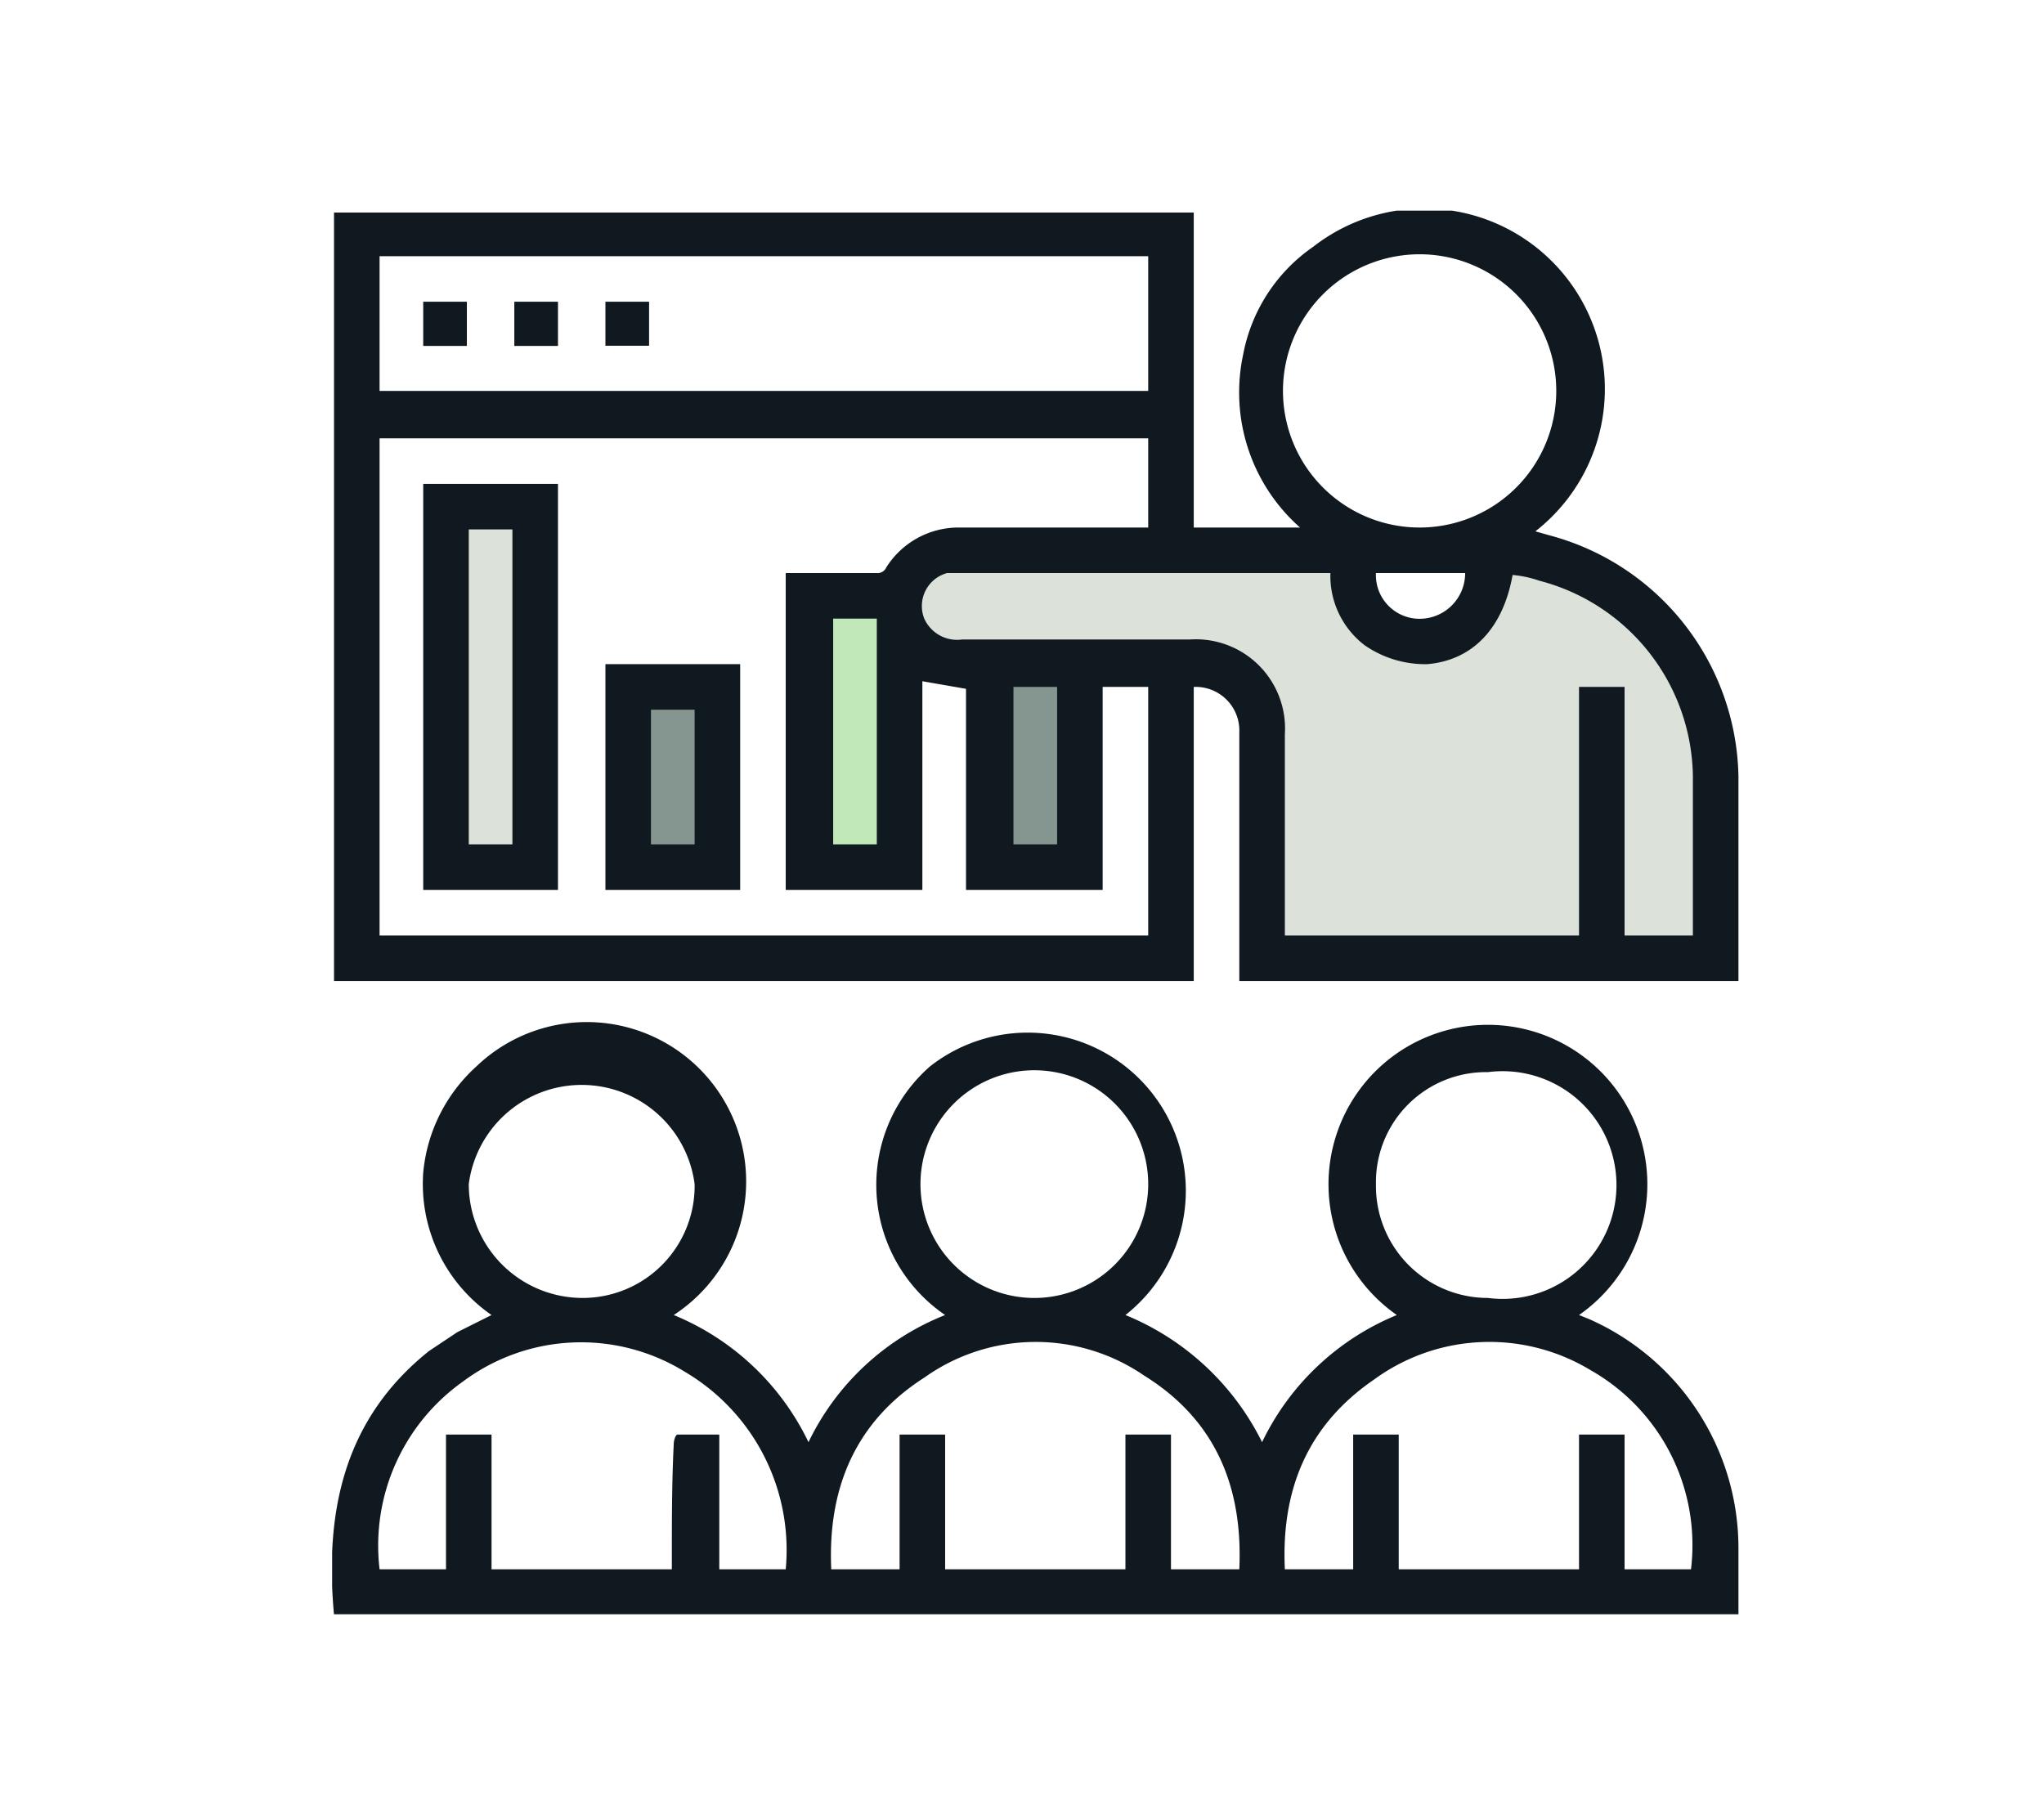 <svg id="Layer_2" data-name="Layer 2" xmlns="http://www.w3.org/2000/svg" xmlns:xlink="http://www.w3.org/1999/xlink" viewBox="0 0 107.7 95.1">
  <defs>
    <clipPath id="clip-path">
      <rect x="17.5" y="11.1" width="74.1" height="73.97" style="fill: none"/>
    </clipPath>
  </defs>
  <g style="clip-path: url(#clip-path)">
    <path d="M85.2,50.8h5.1V42.9l-2.4-8.7-6.4-4.6-2.3-.2-1.8,2.9-2.3,1.9s-3.7-1-3.7-1.4-.2-3.7-.2-3.7H50l-2.6,1.8.9,3.3,4.7.9h8.7l2.3.4,1.9,1.9.9,5.5V51Z" style="fill: #dce1d9"/>
  </g>
  <rect x="32.7" y="36.2" width="4.8" height="9.95" style="fill: #84968f"/>
  <rect x="42.7" y="31.9" width="4.8" height="13.33" style="fill: #c1e8b8"/>
  <rect x="23.7" y="27.2" width="4.8" height="17.98" style="fill: #dce1d9"/>
  <rect x="52.6" y="35.1" width="4.8" height="11.06" style="fill: #84968f"/>
  <g style="clip-path: url(#clip-path)">
    <path d="M72.5,30.2A2.3,2.3,0,0,0,75,32.6a2.4,2.4,0,0,0,2.2-2.4Zm-16.8,6H53.4v8.3h2.3ZM43.9,32.6V44.5h2.3V32.6ZM82,20.7a7.2,7.2,0,1,0-7.2,7.1A7.2,7.2,0,0,0,82,20.7m-62-.1H60.5V13.5H20ZM89.2,49.3V40.9a10.8,10.8,0,0,0-8.1-10.3,5.8,5.8,0,0,0-1.4-.3c-.5,2.8-2.1,4.5-4.5,4.7a5.6,5.6,0,0,1-3.3-1,4.6,4.6,0,0,1-1.8-3.8H49.9a1.8,1.8,0,0,0-1.2,2.4,1.9,1.9,0,0,0,2,1.1h12a4.7,4.7,0,0,1,5,5V49.3H83.2V36.2h2.4V49.3ZM50.9,46.9V36.3l-2.3-.4v11H41.4V30.2h4.8a.5.5,0,0,0,.5-.3,4.5,4.5,0,0,1,3.8-2.1h10V23.1H20V49.3H60.5V36.2H58.1V46.9Zm12-19.1h5.6a9.5,9.5,0,0,1-3-9.1A8.9,8.9,0,0,1,69.2,13,9.5,9.5,0,0,1,80.9,28l.7.2a13.4,13.4,0,0,1,10,12.7V51.7H65.3V38.6a2.3,2.3,0,0,0-2.4-2.4V51.7H17.6V11.2H62.9Z" style="fill: #101820"/>
    <path d="M60.5,62.4a6,6,0,1,0-5.9,6,6,6,0,0,0,5.9-6m-23.9,0a6,6,0,0,0-11.9,0,6,6,0,0,0,6,6,5.9,5.9,0,0,0,5.9-6m35.9,0a5.9,5.9,0,0,0,5.9,6,6,6,0,1,0,0-11.9,5.8,5.8,0,0,0-5.9,5.9M65.3,82.7c.2-4.4-1.3-7.9-5-10.2a10.1,10.1,0,0,0-11.6.1c-3.6,2.3-5.1,5.8-4.9,10.1h3.6V75.6h2.4v7.1h9.5V75.6h2.4v7.1Zm-23.9,0a10.9,10.9,0,0,0-5.3-10.4,10.4,10.4,0,0,0-11.7.5A10.6,10.6,0,0,0,20,82.7h3.5V75.6h2.4v7.1h9.5v-.6c0-2,0-4,.1-6,0-.2.1-.5.2-.5h2.2v7.1Zm44.2-7.1v7.1h3.5a10.6,10.6,0,0,0-5.3-10.5,10.3,10.3,0,0,0-11.4.5c-3.5,2.4-4.9,5.8-4.7,10h3.6V75.6h2.4v7.1h9.5V75.6ZM59.3,69.3A13.9,13.9,0,0,1,66.5,76a13.6,13.6,0,0,1,7.1-6.7,8.4,8.4,0,1,1,9.6,0l.5.2a13.2,13.2,0,0,1,7.9,12.2v3.4h-74c-.5-5.4.5-10.3,5-13.9l1.5-1,1.8-.9a8.4,8.4,0,0,1-3.6-7.5,8.6,8.6,0,0,1,2.8-5.6A8.4,8.4,0,1,1,35.5,69.3,13.6,13.6,0,0,1,42.6,76a13.5,13.5,0,0,1,7.2-6.7A8.3,8.3,0,0,1,49,56.2,8.3,8.3,0,1,1,59.3,69.3" style="fill: #101820"/>
  </g>
  <path d="M27,27.9H24.7V44.5H27Zm-4.7-2.4h7.1V46.9H22.3Z" style="fill: #101820"/>
  <path d="M36.6,37.4H34.3v7.1h2.3ZM31.9,35H39V46.9H31.9Z" style="fill: #101820"/>
  <rect x="27.1" y="15.9" width="2.3" height="2.33" style="fill: #101820"/>
  <rect x="22.3" y="15.9" width="2.3" height="2.33" style="fill: #101820"/>
  <rect x="31.9" y="15.9" width="2.3" height="2.32" style="fill: #101820"/>
</svg>
